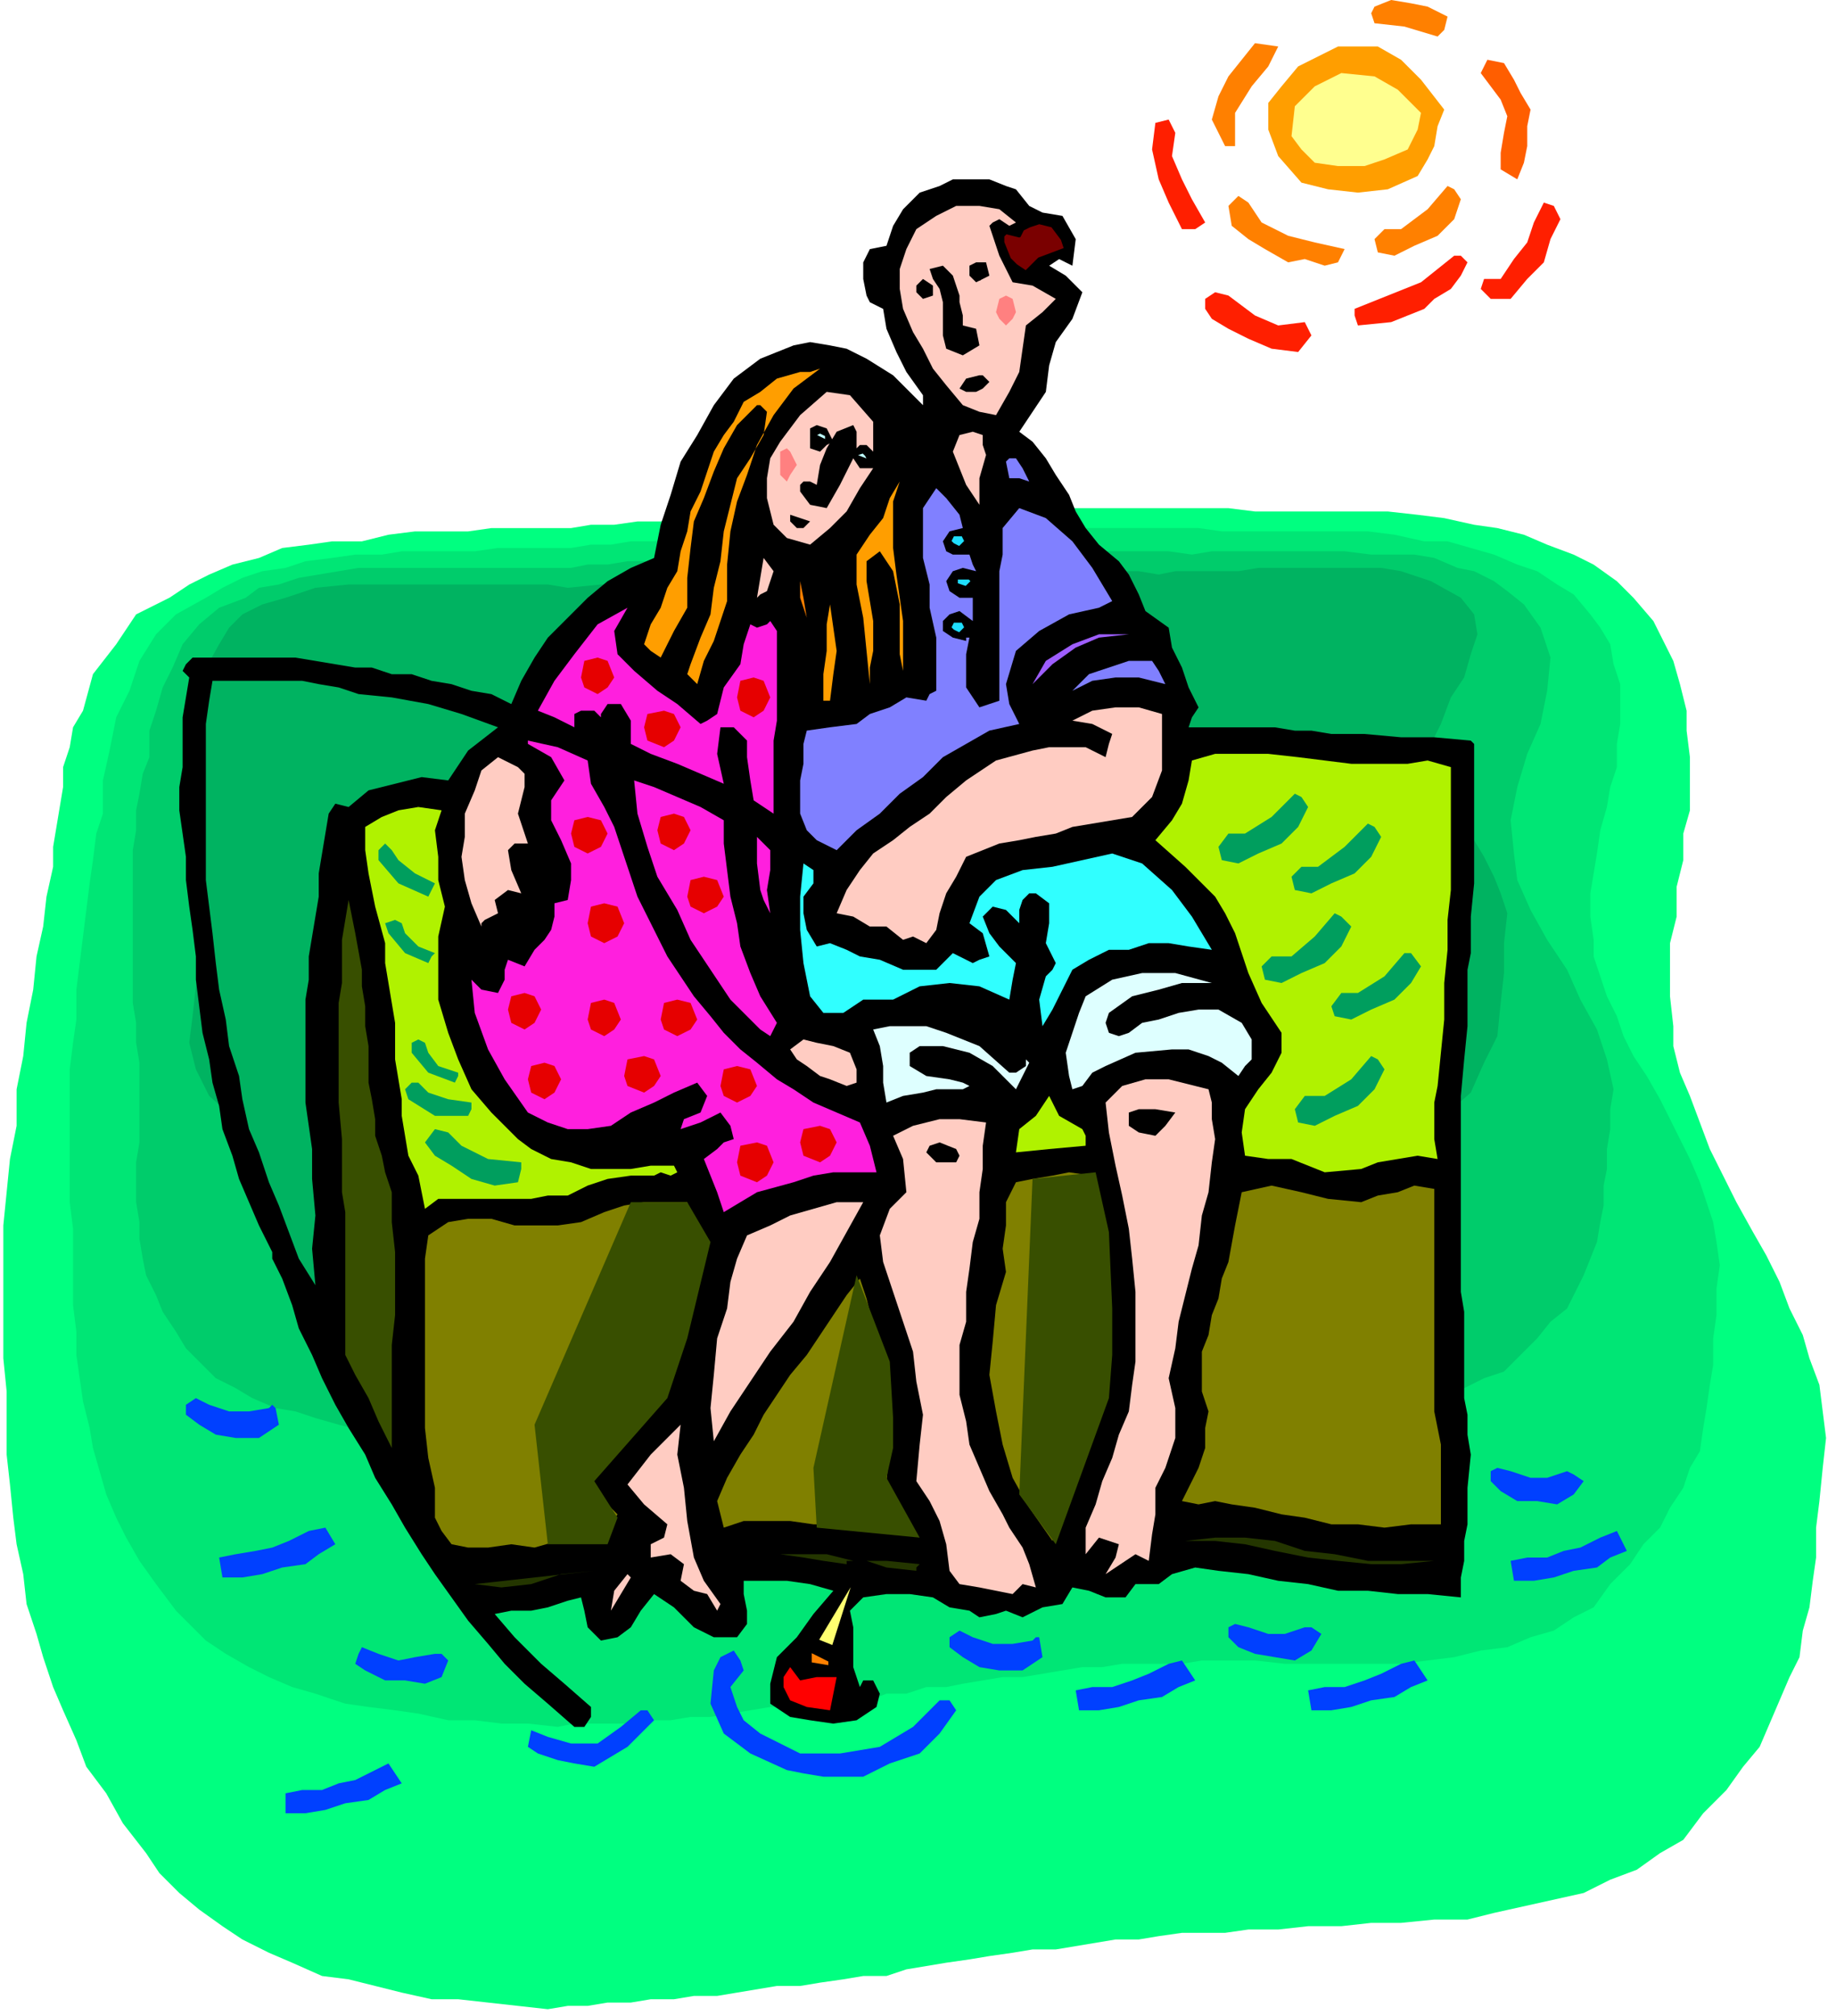 <svg xmlns="http://www.w3.org/2000/svg" width="89.347" height="98.059" fill-rule="evenodd" stroke-linecap="round" preserveAspectRatio="none" viewBox="0 0 553 607"><style>.pen0{stroke:#000;stroke-width:1;stroke-linejoin:round}.pen1{stroke:none}.brush4{fill:#00b361}.brush5{fill:#ff1f00}.brush7{fill:#000}.brush8{fill:olive}.brush9{fill:#243600}.brush10{fill:#b0f200}.brush11{fill:#ff8000}.brush12{fill:#009e5e}.brush13{fill:#ff9e00}.brush15{fill:#0040ff}.brush16{fill:#deffff}.brush17{fill:#ffccc2}.brush19{fill:#8080ff}.brush21{fill:#ff1fde}.brush23{fill:#384f00}.brush27{fill:#ff8080}</style><path d="m51 180-10 5-6 9-7 9-3 11-3 5-1 6-2 6v6l-1 6-1 6-1 6v6l-2 9-1 9-2 9-1 10-2 10-1 10-2 10v11l-2 10-1 10-1 10v40l1 10v19l1 9 1 10 1 8 2 9 1 9 3 9 2 7 3 9 3 7 4 9 3 8 6 8 5 9 7 9 4 6 6 6 6 5 7 5 6 4 8 4 7 3 9 4 8 1 8 2 8 2 9 2h8l9 1 9 1 9 1 6-1h6l6-1h7l6-1h7l6-1h7l6-1 6-1 6-1h7l6-1 7-1 6-1h7l6-2 6-1 6-1 7-1 6-1 7-1 6-1h7l6-1 6-1 6-1h7l6-1 7-1h13l7-1h9l9-1h10l9-1h9l10-1h10l8-2 9-2 9-2 9-2 8-4 8-3 7-5 7-4 6-8 7-7 5-7 5-6 3-7 3-7 3-7 3-6 1-8 2-7 1-8 1-7v-9l1-8 1-10 1-9-1-8-1-8-3-8-2-7-4-8-3-8-4-8-4-7-5-9-4-8-4-8-3-8-3-8-3-7-2-8v-6l-1-9v-16l2-8v-9l2-8v-8l2-7v-16l-1-8v-6l-2-8-2-7-3-6-3-6-6-7-5-5-7-5-6-3-8-3-7-3-8-2-7-1-9-2-8-1-9-1h-40l-8-1h-90l-6 1h-31l-6 1h-6l-6 1h-20l-6 1h-7l-7 1h-7l-6 1h-24l-7 1h-16l-8 1-8 2h-9l-7 1-8 1-7 3-8 2-7 3-6 3-6 4z" class="pen1" style="fill:#00ff80"/><path d="m62 180-9 5-6 6-5 8-3 9-4 8-2 10-2 9v10l-2 6-1 8-1 7-1 8-1 8-1 8-1 8v9l-1 7-1 8v40l1 8v23l1 8v7l1 7 1 7 2 8 1 6 2 7 2 7 3 7 3 6 4 7 5 7 6 8 4 4 5 5 6 4 7 4 6 3 7 3 7 2 9 3 7 1 8 1 7 1 9 2h8l8 1h8l9 1 5-1h18l5-1h6l6-1h6l6-1 6-1 6-1h6l6-1h6l6-1h6l5-2h6l6-2h6l5-1 6-1 6-1h6l6-1 6-1 6-1h6l6-1h18l6-1h16l9 1h35l8-1 8-1 8-2 8-1 7-3 7-2 6-4 6-3 5-7 6-6 4-6 5-5 3-6 4-6 2-6 3-5 1-7 1-6 1-7 1-6v-8l1-7v-8l1-7-1-7-1-6-2-6-2-6-3-7-3-6-3-6-3-6-4-7-4-6-3-6-2-6-3-6-2-6-2-6v-5l-1-7v-7l1-6 1-6 1-7 2-7 1-6 2-6v-7l1-6v-12l-2-6-1-6-3-5-3-4-5-6-5-3-6-4-6-2-7-3-7-2-7-2h-7l-9-2-8-1h-44l-7-1h-62l-6 1h-18l-5 1h-42l-6 1h-19l-6 1h-7l-6 1h-6l-6 1h-22l-7 1h-22l-6 1h-8l-7 1-8 1-6 2-7 1-6 2-6 3-5 3z" class="pen1" style="fill:#00e675"/><path d="m74 180-8 3-6 5-5 6-3 7-3 6-2 7-2 6v8l-2 5-1 6-1 5v6l-1 6v46l1 6v6l1 6v24l-1 6v12l1 6v5l1 6 1 5 3 6 2 5 4 6 3 5 6 6 3 3 6 3 5 3 7 3 6 1 6 2 7 2 8 2h6l8 1h7l9 1h7l8 1h7l8 1 10-1h11l5-1h17l10-2h11l5-1 5-1h12l10-2 11-1 10-2 11-1 5-1h5l6-1h28l6-1h14l8 1h7l8 1h8l8 1 7-1h7l7-1h7l6-2 6-1 6-3 6-2 5-5 5-5 4-5 5-4 5-10 4-10 1-6 1-5v-6l1-5v-6l1-6v-6l1-6-2-9-3-9-5-9-4-9-6-9-5-9-4-9-1-8-1-10 2-10 3-10 4-9 2-10 1-10-3-9-5-7-5-4-4-3-6-3-5-1-7-3-6-1h-13l-8-1h-40l-6 1-7-1h-82l-5 1h-30l-6 1h-6l-5 1h-29l-6 1h-6l-5 1h-64l-6 1-6 1-6 1-6 2-6 1-4 3z" class="pen1" style="fill:#00cc6b"/><path d="m86 180-7 2-6 3-4 4-3 5-5 9-2 9-2 7v14l1 8v7l2 8 1 7 2 8-1 8-1 9-2 9-1 9-1 8 2 8 4 8 9 8 3 2 5 2 5 1 6 2 5 1 6 1 7 1 7 1h49l8 1 9-1h10l9-1h10l9-1 10-1 10-1h10l9-1 10-1 10-1h10l9-1h30l6-1h6l6 1 7 1h6l7 2h7l7 2h18l7 1 5-1h6l5-2 5-1 9-7 8-7 4-9 4-8 1-10 1-9v-9l1-9-2-6-2-5-3-6-3-5-9-11-4-10v-8l3-6 3-8 4-6 2-7 2-6-1-6-4-5-9-5-9-3-6-1h-37l-6 1h-19l-5 1-6-1h-57l-5 1h-11l-10 1h-40l-5 1h-18l-5 1h-11l-10 1-6-1h-60l-10 1-9 3z" class="pen1 brush4"/><path d="M455 90h-6l-3-3 1-3h5l4-6 4-5 2-6 3-6 3 1 2 4-3 6-2 7-5 5-5 6z" class="pen1 brush5"/><path d="m457 54-5-3v-5l1-6 1-5-2-5-3-4-3-4 2-4 5 1 3 5 2 4 3 5-1 5v6l-1 5-2 5z" class="pen1" style="fill:#ff5e00"/><path d="m440 481-10-1h-9l-9-1h-9l-9-2-9-1-9-2-9-1-7-1-7 2-4 3h-7l-3 4h-6l-5-2-5-1-3 5-6 1-6 3-5-2-3 1-5 1-3-2-6-1-5-3-7-1h-7l-7 1-4 4 1 5v12l2 6 1-2h3l2 4-1 4-6 4-7 1-7-1-6-1-6-4v-6l2-8 6-6 5-7 6-7-7-2-7-1h-13v4l1 5v4l-3 4h-7l-6-3-6-6-6-4-4 5-3 5-4 3-5 1-4-4-1-5-1-4-4 1-6 2-5 1h-6l-5 1 6 7 8 8 7 6 8 7v3l-2 3h-3l-8-7-7-6-6-6-5-6-6-7-5-7-5-7-4-6-5-8-4-7-5-8-3-7-5-8-4-7-4-8-3-7-4-8-2-7-3-8-3-6v-2l-4-8-3-7-3-7-2-7-3-8-1-7-2-7-1-7-2-8-1-8-1-8v-7l-1-8-1-7-1-8v-7l-1-7-1-7v-7l1-6v-15l1-6 1-6-2-2 1-2 2-2h31l6 1 6 1 6 1h5l6 2h6l6 2 6 1 6 2 6 1 6 3 3-7 4-7 4-6 6-6 6-6 6-5 7-4 7-3 2-10 3-9 3-10 5-8 5-9 6-8 8-6 10-4 5-1 6 1 5 1 6 3 8 5 9 9v-3l-5-7-3-6-3-7-1-6-4-2-1-2-1-5v-5l2-4 5-1 2-6 3-5 5-5 6-2 4-2h11l5 2 3 1 4 5 4 2 6 1 4 7-1 8-4-2-3 2 5 3 5 5-3 8-5 7-2 7-1 8-4 6-4 6 4 3 4 5 3 5 4 6 2 5 3 5 4 5 6 5 3 4 3 6 2 5 7 5 1 6 3 6 2 6 3 6-2 3-1 3h26l6 1h5l6 1h10l11 1h10l11 1 1 1v42l-1 10v11l-1 5v17l-1 10-1 11v59l1 6v26l1 5v6l1 6-1 10v11l-1 5v6l-1 5v6z" class="pen1 brush7"/><path d="M434 459h-9l-8 1-8-1h-8l-8-2-7-1-8-2-7-1-5-1-5 1-5-1 2-4 3-6 2-6v-6l1-5-2-6v-12l2-5 1-6 2-5 1-6 2-5 2-11 2-10 9-2 9 2 8 2 10 1 5-2 6-1 5-2 6 1v67l2 10v24z" class="pen1 brush8"/><path d="m357 464 9-1h9l9 1 9 3 9 1 10 2h20l-10 1h-9l-10-1-9-1-10-2-9-2-9-1h-9z" class="pen1 brush9"/><path d="m433 349-6-1-6 1-6 1-5 2-11 1-10-4h-7l-7-1-1-7 1-7 4-6 4-5 3-6v-6l-6-9-4-9-2-6-2-6-3-6-3-5-9-9-9-8 5-6 3-5 2-7 1-6 7-2h16l9 1 8 1 8 1h17l6-1 7 2v37l-1 9v9l-1 10v11l-1 10-1 10-1 5v11l1 6z" class="pen1 brush10"/><path d="m429 93-10 4-10 1-1-3v-2l10-4 10-4 5-4 5-4h2l2 2-2 4-3 4-5 3-3 3z" class="pen1 brush5"/><path d="m420 77-5-1-1-4 3-3h5l8-6 6-7 2 1 2 3-2 6-5 5-7 3-6 3z" class="pen1 brush11"/><path d="m373 260-5-1-1-4 3-4h5l8-5 7-7 2 1 2 3-3 6-5 5-7 3-6 3zm22 9-5-1-1-4 3-3h5l8-6 7-7 2 1 2 3-3 6-5 5-7 3-6 3zm-9 27-5-1-1-4 3-3h6l7-6 6-7 2 1 3 3-3 6-5 5-7 3-6 3zm21 11-5-1-1-3 3-4h5l8-5 6-7h2l3 4-3 5-5 5-7 3-6 3zm-11 32-5-1-1-4 3-4h6l8-5 6-7 2 1 2 3-3 6-5 5-7 3-6 3z" class="pen1 brush12"/><path d="m433 11-10-3-9-1-1-3 1-2 5-2 6 1 5 1 6 3-1 4-2 2z" class="pen1 brush11"/><path d="m427 53-9 4-9 1-9-1-8-2-7-8-3-8v-8l4-5 5-6 6-3 6-3h12l7 4 6 6 7 9-2 5-1 6-2 4-3 5z" class="pen1 brush13"/><path d="m424 45-7 3-6 2h-8l-7-1-4-4-3-4 1-9 6-6 8-4 10 1 7 4 7 7-1 5-3 6z" class="pen1" style="fill:#ffff8f"/><path d="m390 500-6-1-6-1-5-2-3-3v-3l2-1 4 1 6 2h5l6-2h2l3 2-3 5-5 3zm-262 7-6-1h-6l-6-3-3-2 1-3 1-2 5 2 6 2 5-1 6-1h2l2 2-2 5-5 2zm341-54-6-1h-6l-5-3-3-3v-3l2-1 4 1 6 2h5l6-2 2 1 3 2-3 4-5 3z" class="pen1 brush15"/><path d="m388 79-7-4-5-3-5-4-1-6 3-3 3 2 4 6 8 4 8 2 9 2-2 4-4 1-6-2-5 1z" class="pen1 brush11"/><path d="m391 106-8-1-7-3-6-3-5-3-2-3v-3l3-2 4 1 4 3 4 3 7 3 8-1 2 4-4 5z" class="pen1 brush5"/><path d="m373 324-5-4-4-2-6-2h-5l-11 1-9 4-4 2-3 4-3 1-1-4-1-7 2-6 2-6 2-5 8-5 9-2h10l11 3h-9l-7 2-8 2-7 5-1 3 1 3 3 1 3-1 4-3 5-1 6-2 6-1h6l7 4 3 5v6l-2 2-2 3z" class="pen1 brush16"/><path d="m377 26-5 8v10h-3l-4-8 2-7 3-6 4-5 4-5 7 1-3 6-5 6z" class="pen1 brush11"/><path d="m354 406-2 9 2 9v9l-3 9-3 6v8l-1 6-1 8-4-2-3 2-3 2-3 2 3-5 1-4-6-2-4 5v-8l3-7 2-7 3-7 2-7 3-7 1-8 1-7v-21l-1-10-1-9-2-10-2-9-2-10-1-9 5-5 7-2h7l8 2 4 1 1 4v5l1 6-1 7-1 9-2 7-1 9-2 7-2 8-2 8-1 8z" class="pen1 brush17"/><path d="m350 511-7 1-6 2-6 1h-6l-1-6 5-1h6l6-2 5-2 6-3 4-1 4 6-5 2-5 3zM92 471l-7 1-6 2-6 1h-6l-1-6 5-1 6-1 5-1 5-2 6-3 5-1 3 5-5 3-4 3zm328 40-7 1-6 2-6 1h-6l-1-6 5-1h6l6-2 5-2 6-3 4-1 4 6-5 2-5 3zm-309 31-7 1-6 2-6 1h-6v-6l5-1h6l5-2 5-1 6-3 4-2 4 6-5 2-5 3zm370-70-7 1-6 2-6 1h-6l-1-6 5-1h6l5-2 5-1 6-3 5-2 3 6-5 2-4 3z" class="pen1 brush15"/><path d="m320 298-3 6-3 5-1-8 2-7 2-2 1-2-3-6 1-6v-6l-4-3h-2l-2 2-1 3v4l-4-4-4-1-3 3 2 5 3 4 5 5-1 5-1 6-9-4-9-1-9 1-8 4h-9l-6 4h-6l-4-5-2-10-1-10v-10l1-10 3 2v4l-3 4v5l1 5 3 5 4-1 5 2 4 2 6 1 7 3h10l5-5 6 3 2-1 3-1-2-7-4-3 3-8 5-5 8-3 9-1 9-2 9-2 9 3 9 8 6 8 6 10-7-1-6-1h-6l-6 2h-6l-6 3-5 3-3 6z" class="pen1" style="fill:#30ffff"/><path d="m356 69-4-8-3-7-2-9 1-8 4-1 2 4-1 7 3 7 3 6 4 7-3 2h-4z" class="pen1 brush5"/><path d="m348 342-5-1-3-2v-4l3-1h5l6 1-3 4-3 3z" class="pen1 brush7"/><path d="m341 246-6 1-6 1-6 1-5 2-6 1-5 1-6 1-5 2-5 2-3 6-3 5-2 6-1 5-3 4-4-2-3 1-5-4h-5l-5-3-5-1 3-7 4-6 4-5 6-4 5-4 6-4 5-5 6-5 9-6 11-3 5-1h11l6 3 1-4 1-3-6-3-6-1 6-3 7-1h7l7 2v17l-3 8-6 6z" class="pen1 brush17"/><path d="m323 208 5-5 6-2 6-2h7l2 3 2 4-8-2h-7l-7 1-6 3z" class="pen1 brush19"/><path d="m317 464-7-10-5-9-3-10-2-10-2-11 1-10 1-11 3-10-1-7 1-7v-7l3-6 5-1 6-1 5-1 7 1 1 9 1 9 1 9 1 9v18l-1 9-1 10-4 9-3 9-4 9-3 10z" class="pen1 brush8"/><path d="m311 206 4-7 8-5 8-3h9l-9 1-7 3-7 5-6 6z" class="pen1" style="fill:#9e5eff"/><path d="m331 183-9 2-9 5-7 6-3 10 1 6 3 6-9 2-7 4-7 4-6 6-7 5-6 6-7 5-6 6-6-3-3-3-2-5v-10l1-5v-6l1-4 7-1 8-1 4-3 6-2 5-3 6 1 1-2 2-1v-16l-2-9v-7l-2-8v-15l4-6 3 3 4 5 1 4-4 1-2 3 1 3 2 1h5l1 3 1 2-4-1-3 1-2 3 1 3 3 2h4v7l-4-3-3 1-2 2v3l3 2 4 1v-1h1l-1 5v10l4 6 3-1 3-1v-39l1-5v-8l5-6 8 3 8 7 6 8 6 10-2 1-2 1z" class="pen1 brush19"/><path d="m306 347 1-7 5-4 2-3 2-3 3 6 7 4 1 2v3l-11 1-10 1z" class="pen1 brush10"/><path d="M308 503h-7l-6-1-5-3-4-3v-3l3-2 4 2 6 2h6l6-1 1-1h1l1 6-6 4zM78 433h-7l-6-1-5-3-4-3v-3l3-2 4 2 6 2h6l6-1 1-1 1 1 1 5-6 4z" class="pen1 brush15"/><path d="m305 480-5-1-5-1-6-1-3-4-1-8-2-7-3-6-4-6 1-11 1-9-2-10-1-9-3-9-3-9-3-9-1-8 3-8 5-5-1-10-3-7 6-3 8-2h6l8 1-1 7v7l-1 7v8l-2 7-1 8-1 7v9l-2 7v15l2 8 1 7 3 7 3 7 4 7 2 4 4 6 2 5 2 7-4-1-3 3zm4-382-1 7-1 7-3 6-4 7-5-1-5-2-5-6-4-5-3-6-3-5-3-7-1-6v-6l2-6 3-6 6-4 6-3h7l6 1 5 4-2 1-3-2-2 1-1 1 3 9 4 8 6 1 7 4-4 4-5 4z" class="pen1 brush17"/><path d="m306 328-7-7-7-4-8-2h-7l-3 2v4l5 3 7 1 4 1 2 1-2 1h-8l-4 1-6 1-5 2-1-6v-5l-1-6-2-5 5-1h11l6 2 10 4 9 8h2l3-2v-2l1 1-2 4-2 4z" class="pen1 brush16"/><path d="m304 144-1-5 1-1h2l2 3 2 4-3-1h-3z" class="pen1 brush19"/><path d="M294 118h-3l-2-1 2-3 4-1h1l2 2-2 2-2 1z" class="pen1 brush7"/><path d="M260 535h-12l-6-1-5-1-11-5-8-6-4-9 1-10 2-4 4-2 2 3 1 3-4 5 2 6 2 4 5 4 6 3 6 3h12l6-1 6-1 10-6 8-8h3l2 3-5 7-6 6-9 3-8 4z" class="pen1 brush15"/><path d="m294 85-2-2v-3l2-1h3l1 4-4 2z" class="pen1 brush7"/><path d="m295 152-4-6-2-5-2-5 2-5 4-1 3 1v3l1 3-2 7v8z" class="pen1 brush17"/><path d="m282 350-3-3 1-2 3-1 5 2 1 2-1 2h-6zm8-243-5-2-1-4V91l-1-4-2-3-1-3 4-1 3 3 2 6v2l1 4v3l4 1 1 5-5 3z" class="pen1 brush7"/><path d="m276 473-9-1-6-2h6l10 1-1 1v1z" class="pen1 brush9"/><path d="m274 461-8-1h-7l-7-1h-7l-7-1h-14l-6 2-2-8 3-7 4-7 4-6 3-6 4-6 4-6 5-6 4-6 4-6 4-6 4-5 2 6 2 8 2 7 2 8v7l1 8v8l-1 9 3 7 4 8z" class="pen1 brush8"/><path d="m278 90-2-2v-2l2-2 3 2v3l-3 1z" class="pen1 brush7"/><path d="m271 182-2-10-4-6-4 3v6l1 6 1 6v9l-1 5v5l-1-10-1-10-2-10v-9l4-6 4-5 2-6 3-5-2 6v14l1 8 1 7 1 7v15l-1-5v-15z" class="pen1 brush13"/><path d="M264 353h-13l-6 1-6 2-11 3-10 6-2-6-2-5-2-5 4-3 2-2 3-1-1-4-3-4-6 3-6 2 1-3 5-2 2-5-3-4-7 3-6 3-7 3-6 4-7 1h-6l-6-2-6-3-7-10-5-9-4-11-1-10 3 3 5 1 2-4v-3l1-3 5 2 3-5 3-3 2-3 1-4v-4l4-1 1-6v-5l-3-7-3-6v-6l4-6-4-7-7-4v-1l9 2 9 4 1 7 4 7 3 6 3 9 2 6 2 6 3 6 3 6 3 6 4 6 4 6 5 6 4 5 5 5 5 4 6 5 5 3 6 4 7 3 7 3 3 7 2 8z" class="pen1 brush21"/><path d="m215 434-1-10 1-10 1-11 3-9 1-8 2-7 3-7 7-3 6-3 7-2 7-2h8l-5 9-5 9-6 9-5 9-7 9-6 9-6 9-5 9z" class="pen1 brush17"/><path d="M229 468h20l8 2h-2v1l-7-1-6-1-7-1h-6z" class="pen1 brush9"/><path d="M261 134h-2l-1 1v-5l-1-2-5 2-3 5-2 5-1 6-2-1h-2l-1 1v2l3 4 5 1 4-7 4-8 2 3h4l-4 6-4 7-5 5-6 5-7-2-4-4-2-8v-6l1-6 3-5 6-8 8-7 7 1 7 8v9l-2-2zm-14 190-4-3-3-2-2-3 4-3 4 1 5 1 5 2 2 5v4l-3 1-5-2-3-1z" class="pen1 brush17"/><path d="m250 515-7-1-5-2-2-4v-3l2-3 3 4 5-1h6l-1 5-1 5z" class="pen1" style="fill:red"/><path d="M248 211v-8l1-7v-8l1-6 1 7 1 7-1 7-1 8h-2z" class="pen1 brush13"/><path d="m247 136-3-1v-6l2-1 3 1 2 4-2 1-2 2zm-7 23-2-2v-2l3 1 3 1-2 2h-2z" class="pen1 brush7"/><path d="m219 181-2 6-2 6-3 6-2 7-3-3 1-3 3-8 3-7 1-8 2-8 1-9 2-8 2-8 4-6 4-7 1-7-2-2h-1l-6 6-4 7-3 7-3 8-3 7-1 8-1 9v9l-4 7-4 8-3-2-2-2 2-6 3-5 2-6 3-5 1-6 2-6 1-6 3-6 2-6 2-6 3-5 3-4 3-6 5-3 5-4 7-2h3l3-1-8 6-6 8-5 9-3 9-3 8-2 9-1 10v11z" class="pen1 brush13"/><path d="m243 186-2-6v-5l1 5 1 6z" class="pen1 brush11"/><path d="m229 310-9-9-6-9-6-9-4-9-6-10-3-9-3-10-1-10 6 2 7 3 7 3 7 4v7l1 8 1 8 2 8 1 7 3 8 3 7 5 8-2 4-3-2zm4-65-6-4-1-6-1-7v-5l-4-4h-4l-1 8 2 9-7-3-7-3-8-3-6-3v-7l-3-5h-4l-2 3v1l-2-2h-4l-2 1v4l-6-3-5-2 5-9 6-8 7-9 9-5-4 7 1 7 5 5 7 6 6 4 7 6 2-1 3-2 2-8 5-7 1-6 2-6 2 1 3-1 1-1 2 3v27l-1 6v22zm-4 23-1-8v-8l4 4v6l-1 6 1 7-2-4-1-3z" class="pen1 brush21"/><path d="m228 180 1-6 1-6 3 4-2 6-2 1-1 1zm-12 305-3-5-4-1-4-3 1-5-4-3-6 1v-4l4-2 1-4-7-6-5-6 7-9 9-9-1 9 2 10 1 10 2 11 3 7 5 7-1 2z" class="pen1 brush17"/><path d="m202 410-2 5-2 5-4 4-3 4-7 8-6 10 3 5 5 5-4 6-6 2h-8l-7 2-7-1-7 1h-6l-5-1-3-4-2-4v-9l-2-9-1-9v-51l1-7 6-4 6-1h7l7 2h13l7-1 7-3 6-2 6-1h13l1 4 3 4 2 3v4l-4 8-1 9-3 8-3 8z" class="pen1 brush8"/><path d="M171 360h-6l-5 1h-28l-4 3-1-5-1-5-3-6-1-6-1-6v-5l-1-6-1-6v-11l-1-6-1-6-1-6v-6l-3-11-2-10-1-7v-7l5-3 5-2 6-1 7 1-2 6 1 8v7l2 8-2 9v19l3 10 3 8 4 9 6 7 8 8 4 3 6 3 6 1 6 2h12l6-1h7l1 2-2 1-3-1-2 1h-7l-7 1-6 2-6 3z" class="pen1 brush10"/><path d="m179 532-6-1-5-1-6-2-3-2 1-5 5 2 7 2h8l7-5 6-5h2l2 3-4 4-4 4-5 3-5 3z" class="pen1 brush15"/><path d="m184 485 1-6 4-5 1 1-3 5-3 5z" class="pen1 brush17"/><path d="m143 477 9-1 9-1 9-1 9-1-10 1-9 3-9 1-8-1z" class="pen1 brush9"/><path d="m153 256 1 6 3 7-4-1-4 3 1 4-4 2-1 1v1l-3-7-2-7-1-7 1-6v-7l3-7 2-6 5-4 2 1 4 2 2 2v4l-2 8 3 9h-4l-2 2z" class="pen1 brush17"/><path d="m135 235-8-1-8 2-8 2-6 5-4-1-2 3-1 6-1 6-1 6v7l-1 6-1 6-1 6v7l-1 6v31l1 7 1 7v9l1 11-1 10 1 11-5-8-3-8-3-8-3-7-3-9-3-7-2-9-1-7-3-9-1-8-2-9-1-8-1-9-1-8-1-8v-47l1-7 1-6h27l5 1 6 1 6 2 10 1 11 2 10 3 11 4-9 7-6 9z" class="pen1 brush4"/><path d="M104 408v-43l-1-6v-16l-1-11v-30l1-6v-13l1-6 1-6 2 10 2 11v5l1 6v6l1 6v11l1 5 1 6v5l2 6 1 5 2 6v9l1 9v19l-1 9v31l-4-8-3-7-4-7-3-6z" class="pen1 brush23"/><path d="m131 348-3-4 3-4 4 1 4 4 8 4 10 1v2l-1 4-7 1-7-2-6-4-5-3zm-8-17-1-3 2-2h2l3 3 6 2 7 1v2l-1 2h-10l-8-5zm-9-72v-3l2-2 2 2 2 3 5 4 6 3-1 2-1 2-9-4-6-7zm3 22-1-3 3-1 2 1 1 3 4 4 5 2-1 1-1 2-7-3-5-6zm7 36v-3l2-1 2 1 1 3 3 4 6 2v1l-1 2-8-3-5-6z" class="pen1 brush12"/><path d="m309 82-3-2-2-2-2-5v-2l1-1 4 1 1-2 2-1 3-1 4 1 3 4 1 3-8 3-4 4z" class="pen0" style="fill:#7a0000"/><path d="M279 89v-2h-1v1l1 1zm16-5v-1h-1v1h1z" class="pen0" style="fill:#fff091"/><path d="m246 494 12-20-7 22-5-2z" class="pen0" style="fill:#ffff70"/><path d="M244 501v-4l6 3v2l-6-1z" class="pen0 brush11"/><path d="m303 98 2-2 1-2-1-4-2-1-2 1-1 4 1 2 2 2z" class="pen1 brush27"/><path d="m245 131 4 2v-2l-2-1-2 1zm12 6 5 2-1-2-1-1-3 1z" class="pen0" style="fill:#bfffff"/><path d="m237 145-2-2v-7l2-1 1 1 2 4-2 3-1 2z" class="pen1 brush27"/><path d="m289 165 1-1 1-1-1-2h-3l-1 2 1 1 2 1zm2 12 1-1 1-1-1-1h-4v2l3 1zm-2 14 1-1 1-1-1-2h-3l-1 2 1 1 2 1z" class="pen0" style="fill:#1fdeff"/><path d="m158 310 3-2 2-4-2-4-3-1-4 1-1 4 1 4 4 2zm6 21 3-2 2-4-2-4-3-1-4 1-1 4 1 4 4 2zm18-19 3-2 2-3-2-5-3-1-4 1-1 5 1 3 4 2zm12 17 3-2 2-3-2-5-3-1-5 1-1 5 1 3 5 2zm-12-45 4-2 2-4-2-5-4-1-4 1-1 5 1 4 4 2zm-5-27 4-2 2-4-2-4-4-1-4 1-1 4 1 4 4 2zm27 55 4-2 2-3-2-5-4-1-4 1-1 5 1 3 4 2zm18 20 4-2 2-3-2-5-4-1-4 1-1 5 1 3 4 2zm6 24 3-2 2-4-2-5-3-1-5 1-1 5 1 4 5 2zm19-6 3-2 2-4-2-4-3-1-5 1-1 4 1 4 5 2zm-44-94 3-2 2-4-2-4-3-1-4 1-1 4 1 4 4 2zm9 19 4-2 2-3-2-5-4-1-4 1-1 5 1 3 4 2zm15-59 3-2 2-4-2-5-3-1-4 1-1 5 1 4 4 2zm-27 9 3-2 2-4-2-4-3-1-5 1-1 4 1 4 5 2zm-20-16 3-2 2-3-2-5-3-1-4 1-1 5 1 3 4 2z" class="pen1" style="fill:#e60000"/><path d="m190 362-29 67 4 36h18l3-8-7-11 22-25 6-18 7-29-7-12h-17zm68 22-13 58 1 18 31 3-10-18 2-9v-9l-1-17-10-26zm53-29-4 95 11 15 16-44 1-13v-14l-1-23-4-18-19 2z" class="pen1 brush23"/></svg>
